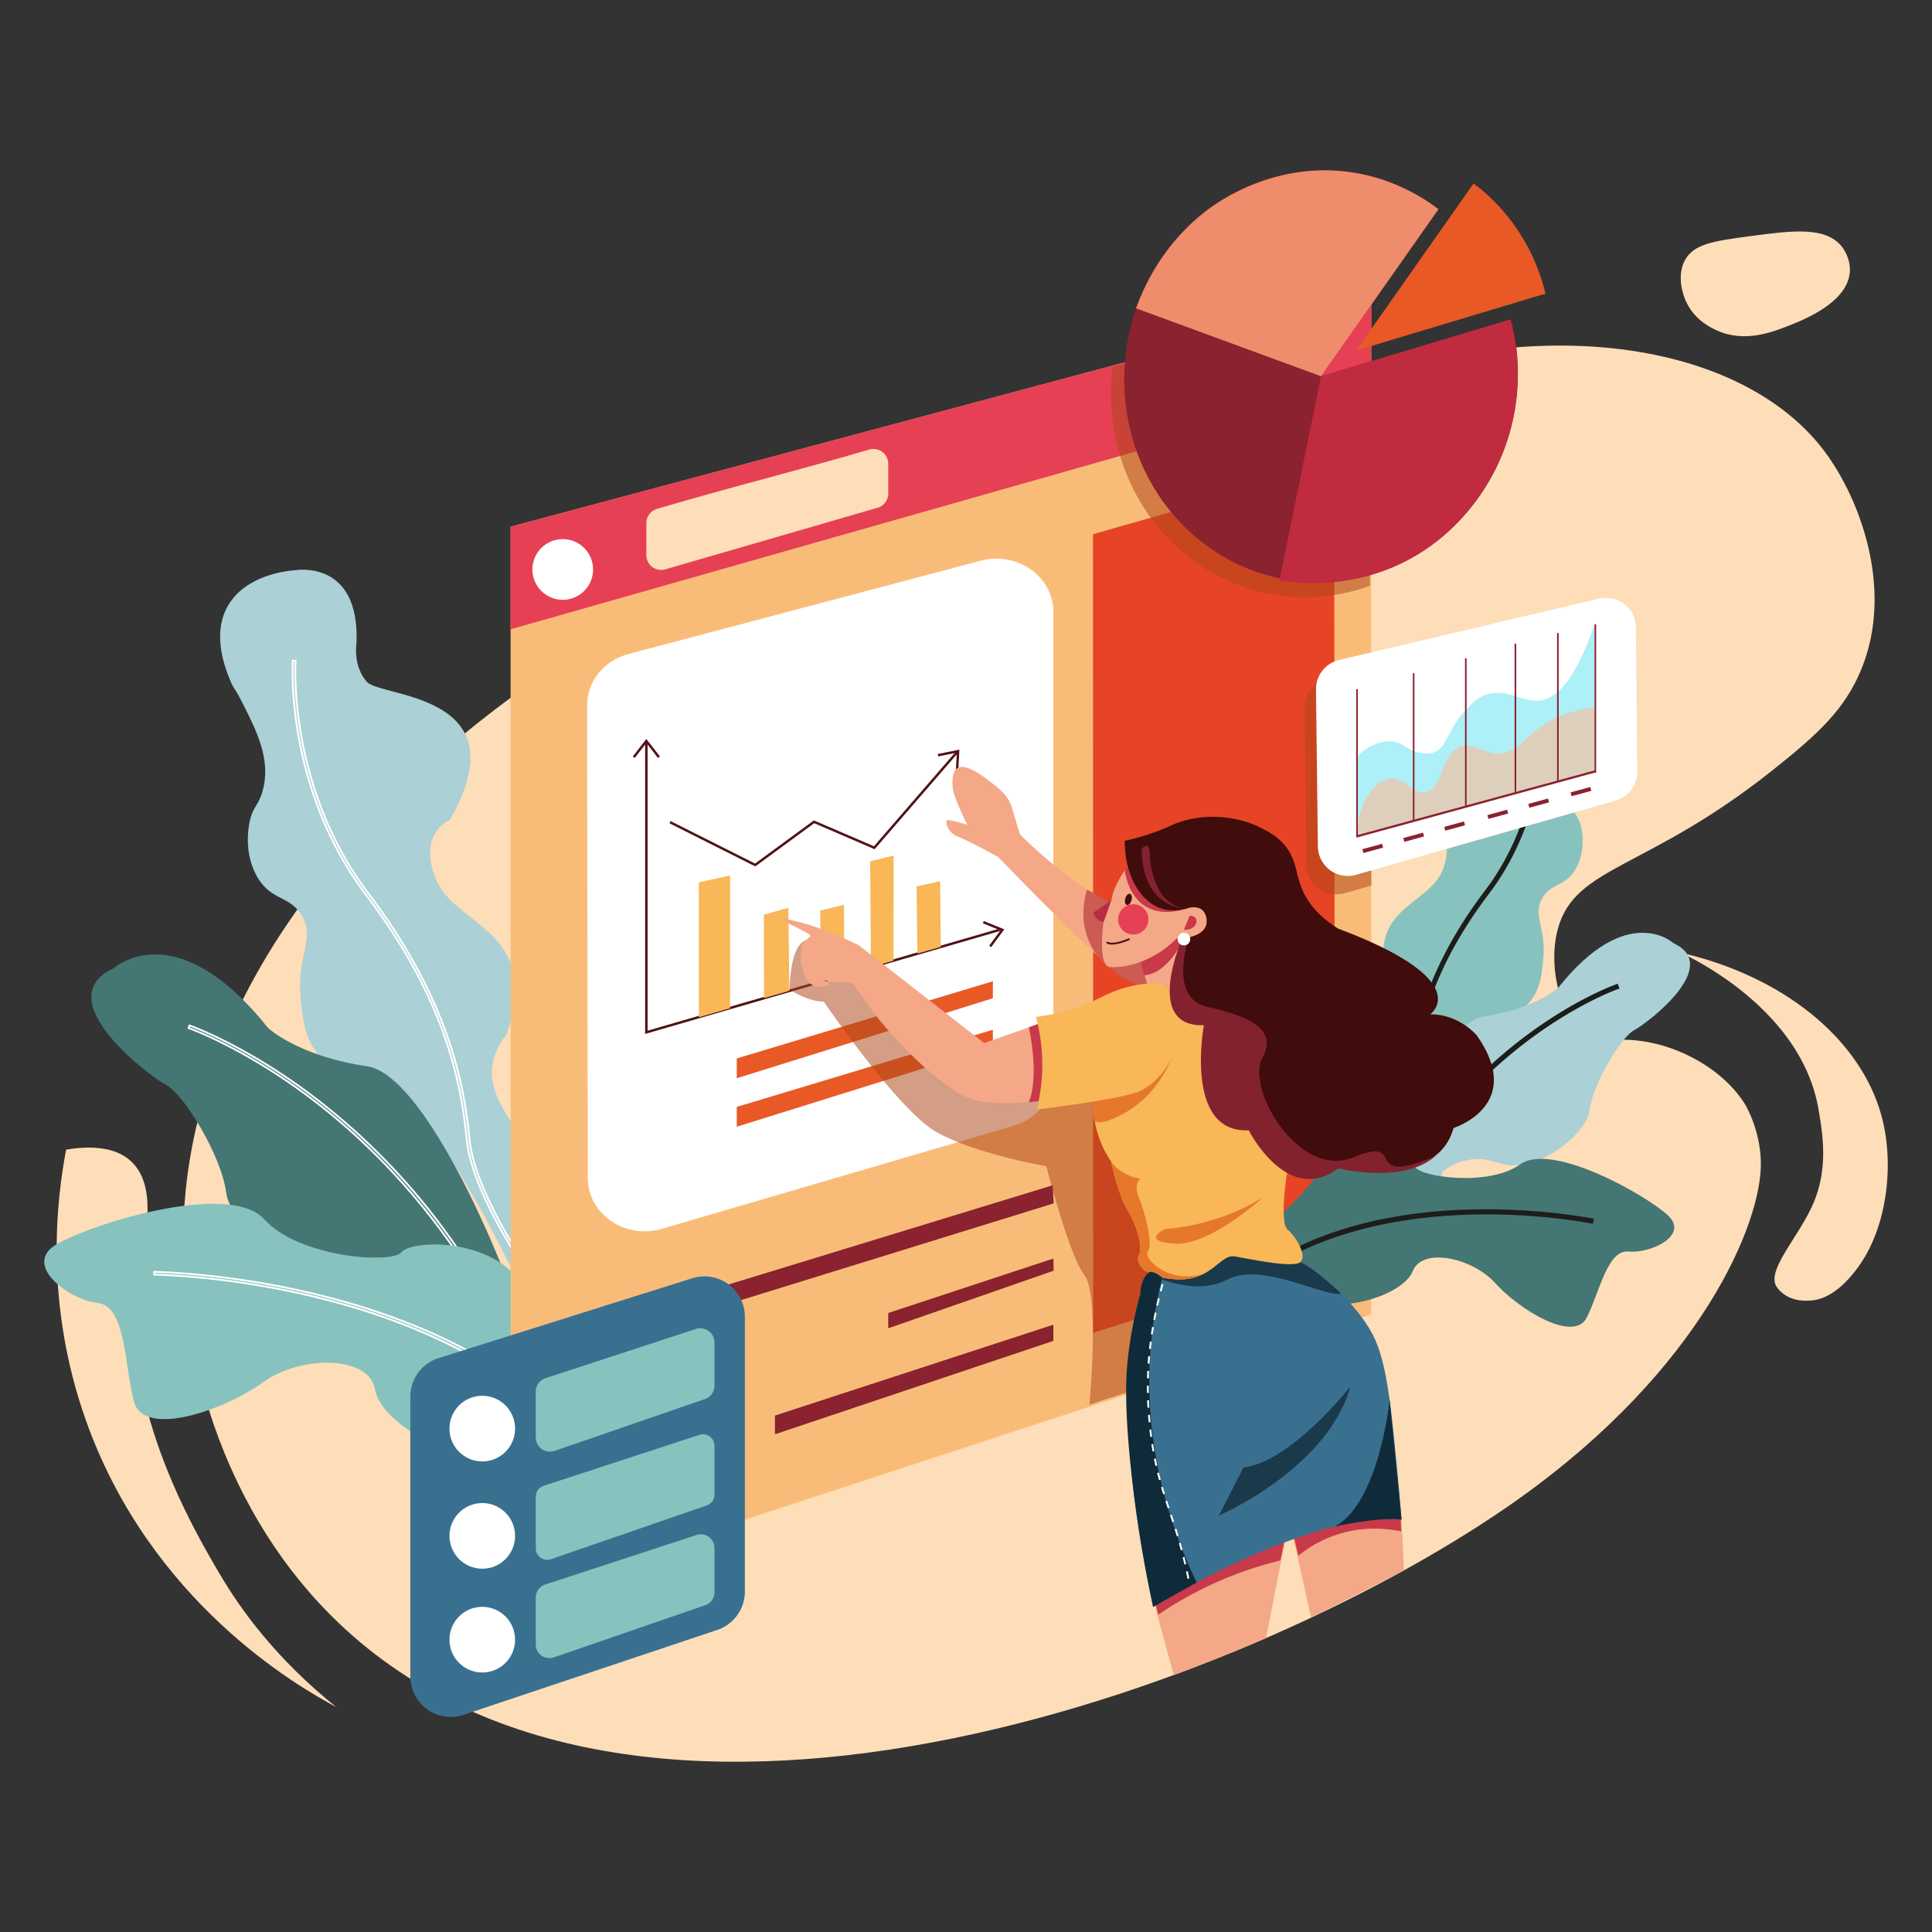 <svg id="guides" xmlns="http://www.w3.org/2000/svg" viewBox="0 0 2048 2048"><rect x="0" y="0" width="2048" height="2048" fill="#333333" stroke="none"/><defs><style>.cls-1{fill:#fddeb8;}.cls-2{fill:#abd0d6;}.cls-3{fill:#447674;}.cls-4{fill:#fff;}.cls-5{fill:#87c2be;}.cls-6{fill:#f9bc78;}.cls-7{fill:#501216;}.cls-8{fill:#f9b757;}.cls-9{fill:#e85926;}.cls-10{fill:#8a2230;}.cls-11{fill:#e64424;}.cls-12{fill:#e64054;}.cls-13{fill:#1d1d1b;}.cls-14{opacity:0.53;}.cls-15{fill:#ad4618;}.cls-16{fill:#397090;}.cls-17{fill:#f4a887;}.cls-18{fill:#c83949;}.cls-19{fill:#cb5b53;}.cls-20{fill:#1a394b;}.cls-21{fill:#e5782b;}.cls-22{fill:#400c0c;}.cls-23{fill:#83222f;}.cls-24{fill:#b92d43;}.cls-25{fill:#0f2b3a;}.cls-26{fill:#c02b3f;}.cls-27{fill:#ef8c6c;}.cls-28{fill:#adf0f7;}.cls-29{opacity:0.71;}.cls-30{fill:#f2c1a5;}</style></defs><path class="cls-1" d="M1425.09,409.05C726,505.46,236.92,866.51,196.86,1261.81c-16.31,161,39.23,346.42,169.5,465.48,328,299.79,973.09,54.68,1244.64-139.21,193.5-138.15,256.76-292.64,255.59-356-.67-35.93-17.16-62.09-17.16-62.09-25.4-40.31-81.45-69.16-132.47-67.79-14.59.39-18.51,3-27.22-.17-32.64-11.91-50.83-73.79-38-118.63,18.81-65.54,94.44-61.49,226.34-166.2,48.88-38.81,77.68-65,95.31-108.51,34.38-84.91-2.21-180.27-38.75-229.48C1850.25,365.56,1640.92,329.58,1425.09,409.05Z"/><path class="cls-1" d="M1952.41,261.42c1.07,1.35,9.21,11.88,8.53,26.07-1.58,32.67-48.35,51.23-63.44,57.22-18.23,7.23-47.7,18.92-77.2,5.72-5.64-2.53-25.09-11.23-33.9-32.83-1.22-3-9.79-24-.41-41.56s30.7-20.6,70.13-25.83C1899.34,244.48,1935.13,239.74,1952.41,261.42Z"/><path class="cls-1" d="M1781.65,1009.9c110.14,25.21,195.06,94,214.66,180.39,11.08,48.82,3.13,111.27-25.73,151.63-5.07,7.1-24.84,34.74-50.56,36.65-4.91.37-18.88,1.4-30.07-7.48a31.62,31.62,0,0,1-6.92-7.5c-10.56-17.37,23.66-52.23,38.94-87.47,16.34-37.67,10.19-73.82,5.72-100.14C1909.87,1071.06,1794.88,1016,1781.65,1009.9Z"/><path class="cls-1" d="M70.11,1218.64C60,1271.63,46.82,1381,91,1505.5c68.24,192.36,224.14,282,265.39,304-64.59-51.78-101.76-104.25-123-140.19-28.14-47.74-112.64-191.08-85.42-325.68,7.86-38.84,17.66-87.57-8.94-112.51C121,1214.21,92.28,1215,70.11,1218.64Z"/><path class="cls-2" d="M313.65,604.38s68.2-11.43,64.22,77.8c0,0-4,23.62,11,40.58s164.83,11.78,88,146.44c0,0-35.1,13.72-14.45,63.54s112.88,53.09,74.39,164.18c0,0-22.3,23.24-13.14,56.23s45,61,30.73,89.14,22.89,114.44,22.89,114.44l-24.16,10.6s-79.84-171.93-126.31-197.78c-33.18-18.45-72.65-26.88-93.31-56.77-11.53-16.69-12.61-36.36-14.16-48.29-6.67-51.4,15.08-66.64,1.38-92.38C307.91,948,286,956.14,271,926.46c-12.16-24-7.69-48.83-6.59-54.31,3.67-18.12,9.57-17.47,14.11-34.22,8.94-33-6.46-63.23-22.57-94.86-7.62-15-7.75-11.85-11.52-20.84-5.32-12.73-23.35-55.81,2.48-87.81C268.15,608.1,306.48,604.87,313.65,604.38Z"/><path class="cls-3" d="M120.25,1026.6s65.24-60.59,163.62,62.78c0,0,30.92,29.88,105.5,41s185.94,303.79,178.39,334L548.92,1474s-14.48-31.94-36.65-34-58.37-26.54-63.2-88.34c-9.45-7.39-24.19-16.3-44.05-18-20.4-1.77-32.51,5.25-45.59,7.7-50.57,9.46-115.66-45.84-119.52-76.23-5.25-41.43-46.07-105.95-63.71-115S50,1059.1,120.25,1026.6Z"/><path class="cls-4" d="M557.15,1347.93l-.55-.79c-.57-.81-57.19-82.27-62.7-138.58-6.22-63.56-24-150.5-106.84-259.64-44.83-59-63.57-123.49-71.39-167.16-8.44-47.11-6.32-81.19-6.29-81.53l.06-1,4.88.34-.06,1c0,.33-2.12,33.78,6.24,80.44,7.74,43.12,26.23,106.74,70.46,165,38.09,50.17,66.45,101.5,84.29,152.55,15.76,45.11,20.85,82.24,23.52,109.54,5.39,55.08,61.28,135.48,61.84,136.28l.57.81ZM311.27,701.34c-.28,5.87-1.28,37.63,6.32,80.08,7.78,43.45,26.42,107.58,71,166.33,83.15,109.52,101,196.81,107.23,260.62,5.17,52.85,56,128.32,61.81,136.87l.81-.55c-5.91-8.64-56.48-83.81-61.63-136.4-2.66-27.2-7.73-64.17-23.42-109.09-17.77-50.86-46-102-84-152-44.46-58.56-63.05-122.5-70.82-165.82-7.62-42.47-6.6-74.12-6.33-80Z"/><path class="cls-4" d="M559.6,1472.34l-.36-.89c-61.87-154.1-156.37-249.41-224.75-302.23-74.09-57.24-134.28-78.28-134.88-78.49l-.92-.32,1.59-4.58.92.31c.61.21,61.53,21.53,136.18,79.16A690.13,690.13,0,0,1,456.29,1283c43.82,55.32,80,118.11,107.5,186.62l.36.92ZM201.17,1089.22c7.87,2.88,65.16,24.89,134.51,78.45,68.44,52.87,163,148.19,225,302.16l.92-.36c-27.39-68-63.34-130.29-106.84-185.22a688,688,0,0,0-118.58-117.4c-69.42-53.61-126.85-75.66-134.71-78.54Z"/><path class="cls-5" d="M633.67,1570.9s-66.57-36.8-109.14-28.09-120.85-33.7-127-69.94-78.53-36.57-118.49-7.68S151.92,1525.6,141.78,1485s-8.48-100.59-38.42-103.84-79.63-40-44.22-61.62,183.74-68.13,220.94-27.11,136.05,47.7,145.76,34.82,101.94-17.65,134.08,43.43,43,70.82,63,79.36S702.21,1547.63,633.67,1570.9Z"/><path class="cls-4" d="M644.39,1567.43l-.54-.8c-72.52-109.2-199.18-161.69-292.65-186.49-101.58-27-186.82-28-187.67-28h-1v-4.86h1c.86,0,86.85,1.06,188.82,28.11,60,15.91,113.74,37.57,159.8,64.38,57.66,33.57,103.34,75.34,135.77,124.17l.54.82ZM164.51,1350.24c9.72.19,91.2,2.54,187.18,28,93.58,24.83,220.3,77.34,293.25,186.51l.82-.53c-32.23-48.23-77.5-89.52-134.58-122.75-45.91-26.72-99.51-48.31-159.32-64.18-95.86-25.43-177.54-27.82-187.35-28Z"/><polygon class="cls-6" points="541.26 558.33 1453.6 314.19 1453.6 1393.26 541.26 1692.24 541.26 558.33"/><path class="cls-4" d="M622.33,747.58q.39,250.68.77,501.36c.06,38,39.55,65.06,78.37,53.69l372.84-109.19c25.16-7.37,42.28-29.14,42.28-53.77V648.57c0-37.39-38.26-64.41-76.77-54.22L666.21,693.28C640.22,700.16,622.29,722.35,622.33,747.58Z"/><polygon class="cls-7" points="683.87 1096.02 683.87 785.5 686.47 785.5 686.47 1092.56 1059.37 984.37 1060.1 986.86 683.87 1096.02"/><polygon class="cls-7" points="697.49 803.46 685.17 787.61 672.85 803.46 670.8 801.87 685.17 783.38 699.54 801.87 697.49 803.46"/><polygon class="cls-7" points="1015.79 818.05 1013.2 817.92 1014.24 797.87 994.56 801.8 994.05 799.25 1017 794.67 1015.79 818.05"/><polygon class="cls-7" points="1050.7 1004 1048.61 1002.46 1060.49 986.28 1041.89 978.74 1042.87 976.33 1064.56 985.13 1050.7 1004"/><path class="cls-8" d="M740.81,935.31v143.06l33.14-9.61V928.06Z"/><path class="cls-8" d="M809.88,1058.11q-.07-44.22-.16-88.42l26-7.48,1,88.08Z"/><path class="cls-8" d="M870.2,1040.61q-.39-37.63-.77-75.25l25.18-6.25.45,74.28Z"/><path class="cls-8" d="M923.26,1025.21l-.87-112.27,24.93-6q-.08,55.68-.17,111.38Z"/><path class="cls-8" d="M972.47,1010.86l-.87-71.23,25-5.55.61,69.68Z"/><polygon class="cls-7" points="800.62 918.42 709.64 872.69 710.81 870.37 800.37 915.39 862.75 869.65 926.42 897.07 1014.44 795.42 1016.4 797.12 927.14 900.2 863.09 872.62 800.62 918.42"/><path class="cls-9" d="M781,1122v21l271.49-84.82v-18Z"/><path class="cls-9" d="M781,1173.37v21l271.49-84.82v-18Z"/><path class="cls-10" d="M676.83,1390.81v21l440.09-136.16q-.48-9.62-1-19.22Z"/><path class="cls-11" d="M1158.6,566.27q.14,423.27.26,846.54l256.13-80.6q-.36-419.37-.71-838.73Z"/><polygon class="cls-10" points="1116.59 1334.1 941.55 1391.83 941.55 1408.04 1116.92 1347.01 1116.59 1334.1"/><path class="cls-10" d="M1116.59,1404.23v17.17l-295.13,99v-19.84Z"/><polygon class="cls-12" points="541.26 558.33 541.26 667.05 1453.6 407.65 1453.6 314.19 541.26 558.33"/><ellipse class="cls-4" cx="596.53" cy="603.65" rx="32.17" ry="32.19"/><path class="cls-1" d="M685.17,554.54v33.89a15.7,15.7,0,0,0,20.08,15.09l225-65.27a15.72,15.72,0,0,0,11.33-15.09V491.65a15.71,15.71,0,0,0-20.14-15.08c-75,22-150,40.67-225,62.89A15.73,15.73,0,0,0,685.17,554.54Z"/><path class="cls-5" d="M1639.7,678.68s-50.86-8.52-47.89,58c0,0,3,17.61-8.23,30.25s-122.92,8.79-65.61,109.21c0,0,26.18,10.23,10.78,47.38s-84.18,39.59-55.47,122.43c0,0,16.62,17.33,9.8,41.93s-33.58,45.49-22.92,66.47-17.07,85.34-17.07,85.34l18,7.91s59.53-128.21,94.19-147.49c24.74-13.76,54.17-20,69.57-42.34,8.6-12.44,9.41-27.1,10.57-36,5-38.32-11.25-49.69-1-68.88,9.57-18,25.9-11.91,37.11-34,9.06-17.91,5.73-36.41,4.91-40.5-2.74-13.52-7.14-13-10.52-25.52-6.67-24.61,4.81-47.15,16.83-70.74,5.68-11.15,5.78-8.83,8.58-15.54,4-9.49,17.42-41.62-1.84-65.48C1673.63,681.45,1645.05,679,1639.7,678.68Z"/><path class="cls-2" d="M1774.06,999.87s-48.65-45.18-122,46.82c0,0-23.06,22.29-78.67,30.61s-138.65,226.54-133,249.08l14.05,7.13s10.79-23.82,27.32-25.35,43.53-19.79,47.13-65.88c7.05-5.51,18-12.16,32.85-13.44,15.22-1.31,24.24,3.92,34,5.75,37.71,7.05,86.25-34.19,89.12-56.85,3.92-30.89,34.36-79,47.51-85.78S1826.44,1024.11,1774.06,999.87Z"/><path class="cls-13" d="M1451.17,1245.54l-4.49-3.06.94-1.35a414.81,414.81,0,0,0,21.67-35.58c14.26-26.25,22.66-48.94,24.3-65.61a340.18,340.18,0,0,1,17.58-81.9c13.34-38.16,34.53-76.51,63-114,32.87-43.3,46.62-90.6,52.37-122.65,6.21-34.63,4.66-59.53,4.64-59.78l-.1-1.61,5.42-.38.11,1.63c0,.25,1.6,25.8-4.7,61-5.85,32.66-19.87,80.86-53.41,125-61.64,81.2-74.86,145.88-79.49,193.15-4.14,42.28-46.49,103.16-46.92,103.77Z"/><path class="cls-13" d="M1446.93,1333.42l-5.06-2,.61-1.52c20.54-51.17,47.55-98.07,80.28-139.39a515.36,515.36,0,0,1,88.83-88c55.78-43.07,101.35-59,101.81-59.17l1.53-.53,1.77,5.12-1.54.53c-.44.15-45.24,15.84-100.31,58.38-50.91,39.33-121.26,110.28-167.32,225Z"/><path class="cls-3" d="M1310.1,1381.75s54.29-16.38,84-3.35,93.38-5.6,103.52-31.06,63-14.34,87.59,13,83.22,64,97,36,21.95-72,44.29-69.67,64.33-16.68,41.89-38-123.26-78.51-156.81-54.44-106.66,13.42-111.73,2.5-71.54-28.86-104.55,10.63-42.41,44.89-58.34,48S1263.78,1354,1310.1,1381.75Z"/><path class="cls-13" d="M1302.82,1378.8,1299,1375l1.17-1.14c31.4-30.61,71.36-54,118.79-69.43,37.86-12.34,80.53-19.7,126.83-21.89,78.72-3.73,141.65,9,142.28,9.16l1.6.33-1.14,5.29L1687,1297c-.62-.13-62.83-12.76-141-9-71.88,3.4-172.21,21.74-242,89.77Z"/><g class="cls-14"><path class="cls-15" d="M837,1049s19.14,12.73,36.24,12.82c0,0,78.1,114.15,118.54,137.64s117.37,36.81,117.37,36.81,24,94.36,40.36,115.43,5.27,137.32,5.27,137.32l218.66-72.12s-90.89-147.63-82.13-180.63,0-186.19,0-186.19l-104.65,74.23L1054.47,1129a368.83,368.83,0,0,1-111-62.46c-45.62-37.6-69.94-76.86-89-70C846.78,999.34,838.23,1010.4,837,1049Z"/></g><path class="cls-16" d="M435,1480.48v296.7a42.84,42.84,0,0,0,56.44,40.62l268.91-90a42.86,42.86,0,0,0,29.24-40.63V1395.86a42.84,42.84,0,0,0-55.7-40.86l-268.91,84.62A42.84,42.84,0,0,0,435,1480.48Z"/><ellipse class="cls-4" cx="511.23" cy="1514.38" rx="34.79" ry="34.81"/><ellipse class="cls-4" cx="511.23" cy="1628.09" rx="34.79" ry="34.81"/><ellipse class="cls-4" cx="511.23" cy="1738.12" rx="34.79" ry="34.81"/><path class="cls-5" d="M567.94,1475.26v48.47a15.09,15.09,0,0,0,20,14.27l159.27-54.92a15.09,15.09,0,0,0,10.17-14.27v-45.67a15.09,15.09,0,0,0-19.78-14.35l-159.26,52.12A15.1,15.1,0,0,0,567.94,1475.26Z"/><path class="cls-5" d="M567.94,1586.59v54.74a12.15,12.15,0,0,0,16.1,11.49l165.16-57a12.16,12.16,0,0,0,8.18-11.49v-51.83A12.15,12.15,0,0,0,741.47,1521l-165.16,54A12.14,12.14,0,0,0,567.94,1586.59Z"/><path class="cls-5" d="M567.94,1693.44v49.78a14.48,14.48,0,0,0,19.19,13.69l160.49-55.35a14.48,14.48,0,0,0,9.76-13.69v-46.95a14.47,14.47,0,0,0-19-13.76l-160.49,52.52A14.48,14.48,0,0,0,567.94,1693.44Z"/><path class="cls-17" d="M1209.42,975.48a476.44,476.44,0,0,1-128.24-91c-1.18-3.8-3-9.53-5-16.54-3.27-10.9-3.45-11.89-4.14-13.81-4-10.91-12.19-17.52-20.27-23.86-9-7-28-21.91-37-15.87-5.66,3.76-5.2,14.11-5,19.06.14,3.18.75,7.93,8.1,24.8,3,6.8,5.6,12.31,7.45,16-1.19-.36-14.55-4.41-20.16-5a1.61,1.61,0,0,0-1,.21c-3,1.75,1,13.77,11.39,17.52,11.27,4.09,42.47,21.38,42.47,21.38s110.45,114.81,132.73,127.22,51.94,18,51.94,18Z"/><path class="cls-17" d="M1224.6,1702.06c.81,4.59,3.49,14.41,8.77,34.07,4.47,16.64,8.37,30.26,11,39.41q22-8.08,44.79-17.13,27.32-10.86,52.9-22L1362,1634.87c-34.28-33.32-81.31-39.53-109.15-19.93C1224.34,1635,1220.51,1678.87,1224.6,1702.06Z"/><path class="cls-18" d="M1227.84,1711.58a398,398,0,0,1,129.34-57.41q4.24-19.59,8.5-39.18l-121.52-24.79c-5.23,18.14-9.58,35-13.22,50.3-6.49,27.3-9,42.41-5.58,60.77A100.56,100.56,0,0,0,1227.84,1711.58Z"/><path class="cls-17" d="M1485.71,1610.84q1.26,26.92,2.54,53.83l-98.39,50.14q-9.28-41.65-18.59-83.33S1405.68,1538.51,1485.71,1610.84Z"/><path class="cls-18" d="M1376.32,1649.16a128.14,128.14,0,0,1,36.3-20.82c31.45-11.67,59.48-7.77,72.67-5l-.78-18.78-103.82-31-9.42,48.63v5.73Q1373.79,1638.52,1376.32,1649.16Z"/><path class="cls-17" d="M1245.08,1036.92q-29.41,9.52-58.73,19.3-71.79,24-143.06,49.51L910.34,1002c-35.34-17.17-57.2-23.39-68.87-26-9.53-2.1-10.87-1.46-11-.94-.75,2.26,27.14,13.18,28.87,17.1,0,0-9.57,7.76-9.82,11.81s-.71,11.48-.88,14.19,1.08,3.49,2.55,11.11c.21,1.08,2.56,10.39,9.48,14.57,8.32,5,18.7-.17,19.57-.62q-2.6-1.65-4.89-3c-1.66-1-2.51-1.47-3.35-1.87-2.08-1-2.92-1.05-5.35-2.06-1.34-.56-2.5-1.12-3.46-1.63,1.7.86,3.54,1.71,5.52,2.49a65.87,65.87,0,0,0,15.34,4l20,.76c9.67,15,18.45,26.85,24.86,35.12,0,0,40.09,51.7,84.66,80.16a72.06,72.06,0,0,0,7.56,4.24,78.89,78.89,0,0,0,26.62,7.23c50.92,5,140.21-16,140.21-16,7.38-1.74,8.8-2.15,10.44-2.68,27.27-8.9,62.3-35.52,62.56-71.13C1261.12,1058.94,1250.64,1043.79,1245.08,1036.92Z"/><path class="cls-19" d="M1152.47,942.85c-2.71,8.62-8,29.87,1,52.76a72.57,72.57,0,0,0,9.8,17.42,114.54,114.54,0,0,0,11.15,11.36,138.27,138.27,0,0,0,17.43,12.77c11.51,7.06,38.61,18.67,75.7,29.32l-72.85-98.91Z"/><path class="cls-16" d="M1209,1371s-37.78,98.06,13.35,332.46c0,0,163.63-101.63,263.34-92.58-.55-7.55-1.42-18.85-2.7-32.53-8.7-92.84-13-139.26-30.66-168.76-29.37-49.2-88.94-83.63-88.95-83.63h0S1207.79,1308.7,1209,1371Z"/><path class="cls-20" d="M1217.71,1350.35s47.13,25.22,83.59,5.94,106.65,20.48,120.18,14.78c0,0-27.49-26.28-43.08-33.16S1241.71,1298.85,1217.71,1350.35Z"/><path class="cls-8" d="M1161.08,1152.94s-10.58,37.75,16.65,78.21c0,0,7.45,35.72,17.78,52.22s15.88,39.77,12,46.58.92,23.85,38.93,26.21,46.83-27.06,62.41-24.33,62.19,12.67,69.59,6.08-4.24-26.7-13.6-34.55-.9-70.12,7.07-92.76c23.83-67.76-27.46-163.72-82-179.38-24.84-7.13-56.43.65-75.73,17.73-9.94,8.81-16.31,21.65-28.65,47C1174.22,1119,1166.3,1138.81,1161.08,1152.94Z"/><path class="cls-17" d="M1209.27,1019.57l14,49s36.73,8.24,48.56-13.12L1255,994.38S1208.14,962.79,1209.27,1019.57Z"/><path class="cls-18" d="M1254.87,995.52s-17,37-42,38.31l-3.76-13.11S1229.88,960.69,1254.87,995.52Z"/><path class="cls-17" d="M1195.38,918.24s-14.53,18.68-17,35a79.76,79.76,0,0,1-19.81,14.15,18.19,18.19,0,0,0,3.3,5.25,18.59,18.59,0,0,0,7.83,5.15s-6.35,45.79,6.62,47.23,44.78-3.59,71-30.31c0,0,31.75,1.33,31.72-18.74s-21.81-12.82-21.81-12.82S1257.05,904.23,1195.38,918.24Z"/><path class="cls-18" d="M1192.28,922.57s5.93,60.77,68.69,39.71l-31.58-55.86S1201.36,906.72,1192.28,922.57Z"/><path class="cls-18" d="M1090.63,1089s11.59,50.56,0,79.44l29.15-3.3-3.57-85.83Z"/><path class="cls-21" d="M1158.78,1167.74a85.59,85.59,0,0,0,0,9.52c.36,6.4.54,9.6,1.63,10.9,4.19,5,24.3-2.78,39.42-13.05,11-7.46,29.86-23.38,43.33-55.92Z"/><path class="cls-20" d="M1431.42,1469.88s-63.22,80.16-113.21,85.66l-26.08,50.93S1406.91,1557.22,1431.42,1469.88Z"/><path class="cls-8" d="M1228.68,1042.37a124.12,124.12,0,0,0-18.11.93c-23.27,2.94-38.91,11.77-49.67,16.93-13.64,6.53-34.11,14.15-62.78,17.71a194.13,194.13,0,0,1,.84,98.21s90.37-10.8,109.13-19.45c37.64-17.35,55.68-78.12,36.61-103.08C1240,1047.45,1233.61,1044.19,1228.68,1042.37Z"/><path class="cls-21" d="M1338.82,1269.21s-55.91,51.35-93.35,49.1-10.77-15.43-10.77-15.43S1289.13,1300.52,1338.82,1269.21Z"/><path class="cls-22" d="M1192.28,891.29c-.12,36.07,16.36,65,39.67,72.05,5,1.51,13.55,3,25.26-.18,0,0,17.67-7.15,21.56,9.4S1262.71,994,1255,994.38c0,0-40.47,92.26,23.65,90,0,0-21.44,114.76,47.52,111.4,0,0,40.83,80.88,94.91,40.29,0,0,101.29,25.87,119.72-40.35,0,0,76.68-23.9,24.7-98.07,0,0-18.65-22.66-49.46-22.42,0,0,50.17-35.33-97.5-90.85-22.25-13.78-32.44-28.75-37.61-40.32-8.13-18.22-6-33-19.88-49-7.56-8.75-15.59-12.93-22.83-16.71-30.66-16-67.93-15.47-93.29-4.83-4.1,1.72-8.4,3.92-17.32,7.29A250,250,0,0,1,1192.28,891.29Z"/><path class="cls-23" d="M1435.15,1226.66c-58.14,24.17-114.85-72.8-97-105.12s-17.85-44.93-58.48-54.23-20.46-69.48-20.46-69.48c-2.63,0-5,.07-7.25.21-4.63,11.23-35.38,90.79,24.21,88.72,0,0-21.44,114.76,47.53,111.4,0,0,40.82,80.88,94.9,40.28,0,0,68.37,17.46,103-13C1441.32,1259.7,1493.28,1202.5,1435.15,1226.66Z"/><path class="cls-21" d="M1275.81,1350.41c-37.68,11.11-64.16-16.47-58.93-23.79s-2.34-39.32-9.26-56,1.3-20.94,1.3-20.94c-23-4.29-31.16-18.52-31.16-18.52s7.45,35.71,17.78,52.22,15.88,39.76,12,46.57.93,23.85,38.94,26.21C1259,1356.94,1268.33,1354.26,1275.81,1350.41Z"/><path class="cls-18" d="M1261,970.67l-6,15c5.74.19,10.67-2,12.5-5.77.32-.66,1.64-3.42.3-6C1266.67,971.7,1264,970.45,1261,970.67Z"/><ellipse class="cls-4" cx="1255.01" cy="995.48" rx="6.7" ry="6.7"/><path class="cls-23" d="M1210.35,899.48s-3.46,59.39,46.86,63.68a37.7,37.7,0,0,1-18.88-8c-12.68-9.87-19.26-33.66-19.52-48.75,0-2.2,0-8.51-2.77-9.54C1214.3,896.23,1212,897.9,1210.35,899.48Z"/><path class="cls-24" d="M1178.41,953.25q-3,8.81-6.21,17.78c-.82,2.27-1.65,4.53-2.47,6.77a15.35,15.35,0,0,1-5.25-2.32,15.91,15.91,0,0,1-5.88-8.08c2.66-1.58,5.41-3.33,8.22-5.27A143.83,143.83,0,0,0,1178.41,953.25Z"/><path class="cls-7" d="M1178.87,1001.32c-4.88,0-6.31-1.87-6.54-2.24l.82-.52.8-.56s3.83,4.73,23.08-3.57l.77,1.79C1188.65,1000.16,1182.7,1001.32,1178.87,1001.32Z"/><ellipse class="cls-22" cx="1196.08" cy="953.34" rx="6.12" ry="3.42" transform="translate(-46.39 1845.38) rotate(-74.23)"/><ellipse class="cls-12" cx="1201.33" cy="974.59" rx="16.05" ry="16.06"/><path class="cls-25" d="M1232,1354.3a454.29,454.29,0,0,0-12.28,74.86c-8.49,107.75,23.57,195.74,48.78,248.25l-46.11,26c-10.79-50.64-17.29-94.17-21.39-127.84-10.22-83.92-7.13-119.89-5.43-135.37A426.71,426.71,0,0,1,1209,1371a30.78,30.78,0,0,1,1.37-10.25,31.7,31.7,0,0,1,5.14-9.74,8.87,8.87,0,0,1,1.86-2C1221.9,1346.12,1230.55,1353.12,1232,1354.3Z"/><path class="cls-25" d="M1473.07,1483.91s-11,109-58.08,134.29c0,0,45.06-10.4,70.72-7.36Z"/><path class="cls-4" d="M1258.82,1673.61c-.52-2.55-1-5.11-1.59-7.61l1.9-.41c.54,2.5,1.08,5.07,1.6,7.63Zm-3.3-15.18c-.59-2.52-1.2-5.06-1.83-7.55l1.89-.47c.63,2.5,1.25,5,1.84,7.58Zm-3.79-15.06c-.67-2.46-1.37-5-2.09-7.48l1.87-.54c.73,2.51,1.43,5,2.1,7.51Zm-4.29-14.93c-.73-2.41-1.49-4.84-2.31-7.42l1.86-.59c.82,2.59,1.58,5,2.31,7.44Zm-4.7-14.81c-.82-2.5-1.63-5-2.45-7.38l1.85-.62q1.21,3.64,2.45,7.39Zm-4.91-14.77q-1.23-3.69-2.45-7.39l1.85-.6q1.21,3.69,2.44,7.38Zm-4.82-14.81c-.83-2.61-1.57-5-2.28-7.46l1.86-.55c.71,2.4,1.45,4.83,2.27,7.43Zm-4.42-15c-.69-2.52-1.36-5.06-2-7.55l1.89-.47c.61,2.47,1.28,5,2,7.51ZM1224.8,1554c-.58-2.55-1.12-5.12-1.63-7.64l1.91-.38c.5,2.5,1.05,5,1.62,7.59Zm-3.08-15.31c-.44-2.54-.87-5.13-1.26-7.71l1.92-.29c.39,2.56.82,5.14,1.26,7.66Zm-2.35-15.44c-.32-2.52-.63-5-.93-7.75l1.94-.21c.3,2.68.6,5.21.92,7.71Zm-1.73-15.51-.2-2.1c-.19-1.89-.36-3.79-.51-5.67l1.94-.16c.15,1.87.32,3.76.51,5.64l.2,2.1Zm-1.26-15.56c-.15-2.59-.28-5.21-.38-7.8l2-.07c.1,2.57.22,5.18.37,7.76Zm-.58-15.6c0-1.92,0-3.86,0-5.76,0-.68,0-1.36,0-2h1.94v2c0,1.89,0,3.82,0,5.73Zm2-15.56-1.95,0c.07-2.6.17-5.23.29-7.8l1.95.09C1218,1455.77,1217.9,1458.38,1217.83,1461Zm.74-15.52-2-.13c.18-2.56.38-5.18.61-7.78l1.94.17C1218.94,1440.3,1218.74,1442.91,1218.57,1445.45Zm1.36-15.47-1.93-.21c.28-2.58.59-5.19.92-7.75l1.93.25C1220.52,1424.82,1220.21,1427.41,1219.93,1430Zm2-15.41-1.92-.28c.37-2.54.78-5.13,1.22-7.71l1.92.32C1222.7,1409.47,1222.29,1412.05,1221.91,1414.57Zm2.57-15.32-1.91-.35c.47-2.54,1-5.12,1.51-7.66l1.9.39C1225.46,1394.16,1225,1396.73,1224.48,1399.25Zm3.14-15.21-1.9-.43c.57-2.51,1.17-5.07,1.79-7.6l1.89.46C1228.78,1379,1228.18,1381.54,1227.62,1384Zm3.69-15.1-1.88-.49c.65-2.49,1.34-5,2-7.53l1.87.53C1232.65,1363.94,1232,1366.47,1231.31,1368.94Z"/><g class="cls-14"><path class="cls-15" d="M1452.12,395.12l-65.66,19.61,65.66-93.41v-5.24L1179.56,389c-9,71.74,16,146.13,72.86,195.1,57.51,49.55,133.34,60.86,199.7,36.93Z"/></g><path class="cls-9" d="M1562.09,194.44,1437.58,371.56l200.75-60.31A212.55,212.55,0,0,0,1619.65,262,205.44,205.44,0,0,0,1562.09,194.44Z"/><path class="cls-10" d="M1400.35,398.85l124.51-177.11c-88.06-67.3-213.07-51-284.48,39.26-74,93.55-62.41,231.1,25.94,307.24s220,62,294-31.54c45.53-57.53,58.65-131.72,41.46-198Z"/><path class="cls-26" d="M1400.35,398.85l-44.08,216.51c13.77,2.42,96.34,15.46,169.5-43.78,12.75-10.33,65.3-55.31,79.56-134.54a227.28,227.28,0,0,0-4.23-98.5Z"/><path class="cls-27" d="M1400.35,398.85l-196.07-72c7.1-19.85,27.37-68.26,76.46-104.94,10.26-7.66,71.1-51.63,152.84-39.14,44.05,6.72,75.4,27,91.28,39Z"/><g class="cls-14"><path class="cls-15" d="M1453.74,708.2l-46.47,11a31.72,31.72,0,0,0-24.42,31.26l2,166.3a31.69,31.69,0,0,0,40.38,30.13l28.5-8.14Z"/></g><path class="cls-4" d="M1395,730.91l2,166.3a31.69,31.69,0,0,0,40.38,30.13l275.15-78.62a31.74,31.74,0,0,0,23-30.81q-.7-76.38-1.42-152.74a31.7,31.7,0,0,0-38.95-30.59l-275.74,65.07A31.71,31.71,0,0,0,1395,730.91Z"/><path class="cls-28" d="M1439,886.32q-.63-24.92-.72-50.59,0-12.08,0-24c0-.45,0-1.18.09-2.09a42.51,42.51,0,0,1,1.09-6.8c1.7-6.38,16-13.68,23.56-15.83a37.51,37.51,0,0,1,9.16-1.34c1.12,0,2,.07,2.53.11,12.88,1,15.93,9.36,29.5,12,1.58.3,7.87,2,14.37.18,15.53-4.36,15-23.49,34.48-44.55,7-7.58,11.82-12.78,19.85-16.06,22.68-9.28,40.13,7,58.69,5.3,15.89-1.5,37-17,58.67-80.87q.43,78.48.85,157Z"/><g class="cls-29"><path class="cls-30" d="M1690.28,749.83c-28.21,3.4-46.47,12.95-58.11,21.33-17.3,12.46-20.84,22.37-36.23,26.47-21,5.6-31.28-11.75-47.47-6.22-21.48,7.35-17.88,42.9-36.53,47.91-14.91,4-22.53-16.91-40-13.52s-29.75,27.61-32.45,46.31a63.14,63.14,0,0,0-.3,15.35l252-68.72Q1690.71,784.29,1690.28,749.83Z"/></g><rect class="cls-10" x="1434.31" y="850.94" width="261.89" height="2.29" transform="translate(-169.05 441.88) rotate(-15.26)"/><rect class="cls-10" x="1690.28" y="661.78" width="1.7" height="157.13"/><rect class="cls-10" x="1650.57" y="671.02" width="1.7" height="157.13"/><rect class="cls-10" x="1605.56" y="682.34" width="1.7" height="157.13"/><rect class="cls-10" x="1552.97" y="697.76" width="1.7" height="157.13"/><rect class="cls-10" x="1497.68" y="713.7" width="1.7" height="157.13"/><rect class="cls-10" x="1437.64" y="730.51" width="1.7" height="157.13"/><rect class="cls-10" x="1444.28" y="897.38" width="21.68" height="4.2" transform="translate(-185.4 414.57) rotate(-15.26)"/><rect class="cls-10" x="1487.69" y="885.54" width="21.68" height="4.2" transform="translate(-180.76 425.58) rotate(-15.26)"/><rect class="cls-10" x="1531.1" y="873.71" width="21.68" height="4.2" transform="translate(-176.11 436.58) rotate(-15.26)"/><rect class="cls-10" x="1576.81" y="861.24" width="21.68" height="4.2" transform="translate(-171.22 448.17) rotate(-15.26)"/><rect class="cls-10" x="1620.21" y="849.4" width="21.68" height="4.2" transform="translate(-166.58 459.17) rotate(-15.26)"/><rect class="cls-10" x="1664.99" y="837.19" width="21.68" height="4.2" transform="translate(-161.78 470.52) rotate(-15.26)"/></svg>